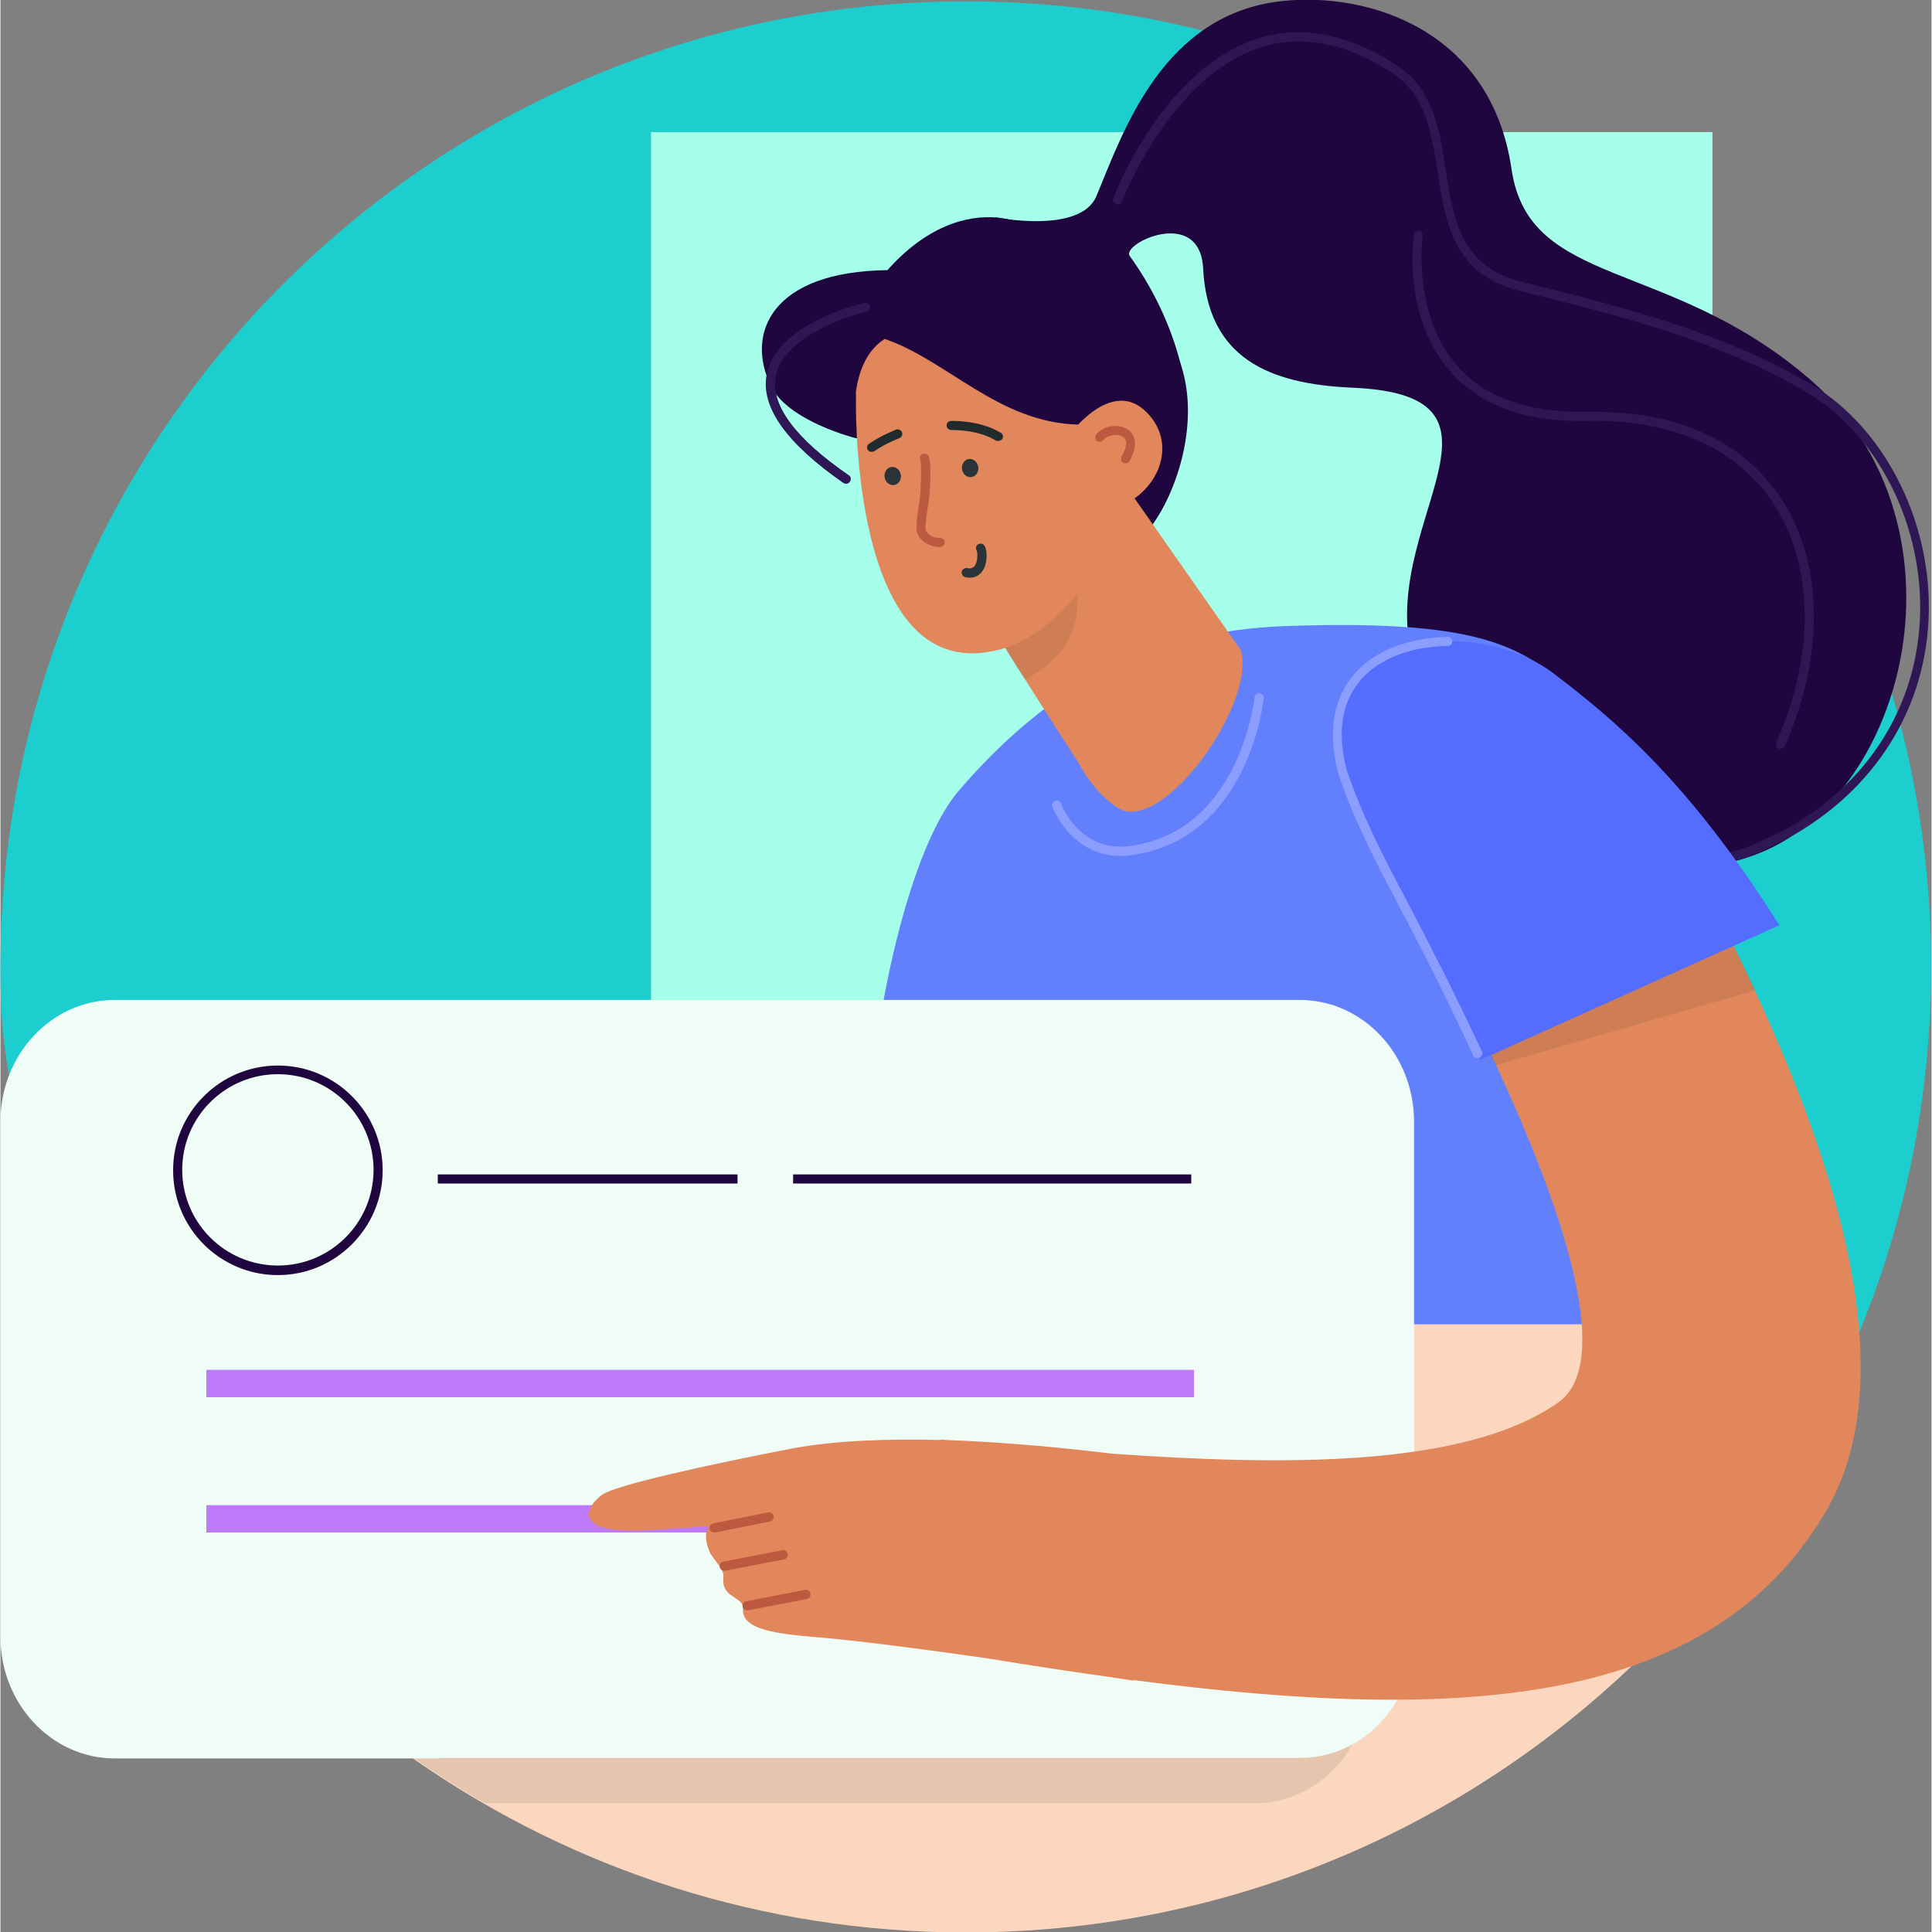 <?xml version="1.0" encoding="utf-8"?>
<!-- Generator: Adobe Illustrator 19.1.0, SVG Export Plug-In . SVG Version: 6.00 Build 0)  -->
<svg version="1.1" id="Layer_1" xmlns="http://www.w3.org/2000/svg" xmlns:xlink="http://www.w3.org/1999/xlink" x="0px" y="0px"
	 viewBox="0 0 423.9 424.1" style="enable-background:new 0 0 423.9 424.1;" width="377px" height="377px" xml:space="preserve">
<rect x="0" y="0" width="423.9" height="424.1" fill="#808080" stroke="none"/>
<style type="text/css">
	.st0{fill:#1DCECE;}
	.st1{fill:#A5FFEA;}
	.st2{fill:#20063E;}
	.st3{fill:#2F1654;}
	.st4{fill:#6380FC;}
	.st5{fill:#E1875B;}
	.st6{opacity:0.1;}
	.st7{fill:#231F20;}
	.st8{fill:#BC593F;}
	.st9{fill:#212A2D;}
	.st10{fill:#2A3337;}
	.st11{fill:#FCD7BF;}
	.st12{fill:#F0FCF6;}
	.st13{fill:#8B9DFF;}
	.st14{fill:#BC7AF8;}
	.st15{fill:#546DFE;}
</style>
<g>
	<path class="st0" d="M210.5,414.4c-94.7,0-170.9-55.4-197.7-138.7c-5.7-17.5-12-36.3-12.7-56.1C0,217.1,0,214.6,0,212.2
		C0,95.1,94.9,0.3,211.9,0.3c117,0,211.9,94.9,211.9,211.9c0,29.3-5.9,57.1-16.7,82.5C375,370.8,298.3,414.4,210.5,414.4z"/>
</g>
<g>
	<rect x="142.8" y="29" class="st1" width="233" height="274.7"/>
</g>
<g>
	<g>
		<path class="st2" d="M218.4,47.7c0,0,18.7,3.8,22.2-4.7c5.9-14.2,14.6-40.1,41-42.8c18.7-1.9,45.6,6.3,50.1,36.9
			c3.8,26.2,34.3,19.4,65.3,46c33.1,28.4,24.6,81.8-4.2,100.7c-21,13.8-67.8,10.3-82.5-38.1c-9.1-29.8,27-58.9-13.6-60.6
			c-18.3-0.8-31.7-6.5-32.7-26.2c-0.7-13.7-18.1-5.4-16.1-2.7C260.6,73.9,260.6,90,260.6,90l-31.3-14.2L218.4,47.7z"/>
	</g>
	<g>
		<path class="st3" d="M372.5,189.8c-3.1,0-6.7-0.3-11.3-0.9c-0.5-0.1-0.9-0.6-0.9-1.1c0.1-0.5,0.6-0.9,1.1-0.9
			c16,2.1,20.1,0.2,28.3-3.8l1.7-0.8c18.8-10.2,29.7-27.8,30-48.2c0.3-19.8-9.8-39.2-25.1-48.1c-18.3-10.7-38.3-16.1-62.6-22.1
			c-14.8-3.6-16.5-15-18.2-26.1c-1.4-8.7-2.6-16.9-9.9-21.7c-10.1-6.7-19.9-8.6-29-5.7c-19.8,6.4-30.3,33.5-30.4,33.8
			c-0.2,0.5-0.8,0.8-1.3,0.6c-0.5-0.2-0.8-0.8-0.6-1.3c0.4-1.2,10.9-28.3,31.6-35c9.7-3.1,20.1-1.1,30.7,5.9
			c8,5.3,9.4,14.3,10.7,23.1c1.7,10.9,3.3,21.1,16.7,24.4c24.5,6,44.7,11.5,63.2,22.3c15.9,9.3,26.4,29.3,26.1,49.9
			c-0.3,21.1-11.7,39.4-31.1,50l-1.7,0.8C384.7,187.9,380.6,189.8,372.5,189.8z"/>
	</g>
	<g>
		<path class="st3" d="M390.7,164.4c-0.1,0-0.3,0-0.4-0.1c-0.5-0.2-0.7-0.8-0.5-1.3c8.6-19.4,8.3-39-0.7-52.6
			c-8.1-12.2-22.3-18.4-41-18c-13.2,0.3-23.3-3.4-29.8-10.8c-10.6-12-8.2-29.5-8-30.2c0.1-0.5,0.6-0.9,1.1-0.8
			c0.5,0.1,0.9,0.6,0.8,1.1c0,0.2-2.4,17.3,7.6,28.6c6.1,7,15.6,10.3,28.3,10.1c24.6-0.5,36.8,10,42.7,18.9
			c9.4,14.1,9.7,34.5,0.9,54.5C391.4,164.2,391,164.4,390.7,164.4z"/>
	</g>
</g>
<g>
	<g>
		<path class="st4" d="M206.4,316c22.6,0,169.6-8.7,186-31c9.5-12.9-52.8-123-47-133.7c-11.7-8.4-17.5-15.4-62.6-13.9
			c-32.9,1-54.3,15.2-72.3,36C188.9,198.3,177.9,316,206.4,316z"/>
	</g>
</g>
<g>
	<g>
		<g>
			<g>
				<g>
					<path class="st2" d="M187.8,96.2c0,0-3.5-4.5-2.8-15c0.5-7.2,2-19.8,17.1-24.2c11.4-3.3,30.5-6.7,34.9-6.2
						c8.2,0.9,13.5,12.7,20.2,24.8c8.2,15,0.2,35.8-6.8,42.5c-7,6.7-8.9-10-7.7-15.2S187.8,96.2,187.8,96.2z"/>
				</g>
				<g>
					<path class="st5" d="M247,106.6l25.2,36c3.6,10.6-14.9,37.9-25.4,35.4c-2.7-0.7-7.5-5.4-10-10.3
						c-12.9-19.9-26.3-41.6-26.3-41.6S231.9,91.9,247,106.6z"/>
				</g>
				<g class="st6">
					<g>
						<path class="st7" d="M229.1,106.7l2.7,9.1c1.7,5.4,12.7,22.9-6.9,33.4c-1.5-1.8-4.3-7.1-5.3-8.4c-6.4-8.1-6.8-22.6-6.8-22.6
							S210.1,97.5,229.1,106.7z"/>
					</g>
				</g>
				<g>
					<path class="st5" d="M187.8,86.8c0,0-1.5,56,25,56.6c19.2,0.4,33.5-23.9,32.3-36.2c2.2-4.7,2.4-15.1,0.4-24.6
						c-1.8-8.3-33.7-21.3-39.2-20C185.2,67.5,187.8,86.8,187.8,86.8z"/>
				</g>
				<g>
					<path class="st2" d="M238.2,97.4c0,0,6.3-4-1.6-4.2c-17.5-0.4-28.7-14.1-42.5-18.8c-8.9,5.6-6.3,21.8-6.3,21.8
						s-14.9-3.7-18.7-11.5c-5.6-11.6,0.2-25.1,25.6-25.4c16.9-19,35.5-11,37.6-2.1c0,0,16.1,27.6,18.5,33.5S242.5,98.2,238.2,97.4z"
						/>
				</g>
				<g>
					<path class="st8" d="M206.3,120.1c-0.7,0-3.7-0.2-5-2.9c-0.5-1,0-4.7,0.5-7.6c0.2-1.8,0.5-7.1,0.1-8.8
						c-0.2-0.5,0.2-1.1,0.7-1.2c0.5-0.1,1.1,0.2,1.2,0.7c0.7,2.3,0.1,8.9,0,9.6c-0.5,2.7-0.9,5.9-0.7,6.5c0.9,1.8,3.2,1.7,3.2,1.7
						c0.5,0,1,0.4,1,0.9c0,0.6-0.4,1-0.9,1C206.5,120.1,206.4,120.1,206.3,120.1z"/>
				</g>
				<g>
					<path class="st5" d="M234.7,95.4c0,0,9.1-12.6,16.8-5c7.8,7.7,1.6,19.3-7.8,21.3C238.3,112.9,234.7,95.4,234.7,95.4z"/>
				</g>
				<g>
					<path class="st8" d="M247,101.7c-0.2,0-0.3,0-0.5-0.1c-0.5-0.3-0.6-0.9-0.4-1.4c0.7-1.2,1.7-3.4,0.3-4.3
						c-1.2-0.8-3.4-0.4-4.3,0.7c-0.3,0.4-1,0.5-1.4,0.2c-0.4-0.3-0.5-1-0.2-1.4c1.6-2,5-2.5,7-1.1c0.9,0.6,2.8,2.6,0.3,7
						C247.7,101.5,247.4,101.7,247,101.7z"/>
				</g>
				<g>
					<path class="st9" d="M219,96.8c-0.2,0-0.4,0-0.5-0.1c-4.1-2.5-9.7-2.3-9.8-2.3c-0.5,0-1-0.4-1-1c0-0.6,0.4-1,1-1
						c0.3,0,6.2-0.2,10.9,2.6c0.5,0.3,0.6,0.9,0.3,1.4C219.7,96.6,219.3,96.8,219,96.8z"/>
				</g>
				<g>
					<path class="st9" d="M191.2,99.2c-0.3,0-0.6-0.2-0.8-0.4c-0.3-0.5-0.2-1.1,0.3-1.4c2.9-2,5.8-3,5.9-3.1
						c0.5-0.2,1.1,0.1,1.3,0.6c0.2,0.5-0.1,1.1-0.6,1.3c0,0-2.8,1-5.4,2.8C191.6,99.1,191.4,99.2,191.2,99.2z"/>
				</g>
				<g>
					
						<ellipse transform="matrix(-0.986 0.167 -0.167 -0.986 439.96 168.649)" class="st10" cx="212.9" cy="102.9" rx="1.8" ry="2"/>
				</g>
				<g>
					
						<ellipse transform="matrix(-0.986 0.167 -0.167 -0.986 406.39 174.931)" class="st10" cx="195.8" cy="104.6" rx="1.8" ry="2"/>
				</g>
				<g>
					<path class="st10" d="M212.8,126.8c-0.3,0-0.6,0-1-0.1c-0.5-0.1-0.9-0.7-0.8-1.2c0.1-0.5,0.7-0.9,1.2-0.8
						c0.9,0.2,1.3-0.1,1.6-0.4c0.8-1,0.7-3,0.5-3.4c-0.3-0.5-0.2-1.1,0.3-1.4c0.5-0.3,1.1-0.2,1.4,0.3c0.7,1,0.7,3.9-0.4,5.5
						C214.9,126.3,214,126.8,212.8,126.8z"/>
				</g>
			</g>
		</g>
		<g>
			<path class="st3" d="M185.6,106.2c-0.2,0-0.4-0.1-0.6-0.2c-12.5-8.7-18.2-16.7-16.8-23.8c2.1-11.1,20.7-15.6,21.5-15.7
				c0.5-0.1,1.1,0.2,1.2,0.7c0.1,0.5-0.2,1.1-0.7,1.2c-0.2,0-18.1,4.3-20,14.2c-1.2,6.2,4.2,13.6,16,21.7c0.5,0.3,0.6,0.9,0.3,1.4
				C186.3,106,186,106.2,185.6,106.2z"/>
		</g>
	</g>
</g>
<g>
	<g>
		<g>
			<path class="st11" d="M358.4,290.7H15c31.2,78.2,107.6,133.5,196.9,133.5c70.9,0,133.6-34.8,172.1-88.2v-19.7
				C384,302.1,372.5,290.7,358.4,290.7z"/>
		</g>
	</g>
	<g>
		<g class="st6">
			<path class="st7" d="M300.3,369.2v-93.1c0-14.7-11.2-26.7-25.1-26.7H3.3c11.1,62.6,49.8,115.7,103,146.4h169
				C289.1,395.9,300.3,384,300.3,369.2z"/>
		</g>
	</g>
	<g>
		<path class="st12" d="M96,385.9h189.2c13.9,0,25.1-11.9,25.1-26.7V246.2c0-14.7-11.2-26.7-25.1-26.7H52.9c-13.9,0-26,40.8-26,55.5
			L96,385.9z"/>
	</g>
</g>
<g>
	<path class="st12" d="M52.9,219.5H25.1C11.2,219.5,0,231.5,0,246.2l0,113.1c0,14.7,11.2,26.7,25.1,26.7h71L52.9,219.5z"/>
</g>
<g>
	<path class="st13" d="M245.9,187.9c-10.9,0-14.9-10.6-15-10.8c-0.2-0.5,0.1-1.1,0.6-1.3c0.5-0.2,1.1,0.1,1.3,0.6
		c0.2,0.4,4.1,10.8,15.2,9.3c24.2-3.3,27.2-32.3,27.3-32.6c0.1-0.5,0.5-1,1.1-0.9c0.5,0.1,1,0.5,0.9,1.1c0,0.3-3.2,30.9-29,34.4
		C247.4,187.9,246.6,187.9,245.9,187.9z"/>
</g>
<g>
	<g>
		<g>
			<path class="st2" d="M60.9,279.9c-12.7,0-23-10.3-23-23c0-12.7,10.3-23,23-23s23,10.3,23,23C83.9,269.5,73.6,279.9,60.9,279.9z
				 M60.9,235.8c-11.6,0-21,9.4-21,21c0,11.6,9.4,21,21,21s21-9.4,21-21C81.9,245.2,72.5,235.8,60.9,235.8z"/>
		</g>
		<g>
			<rect x="96" y="257.8" class="st2" width="65.8" height="2"/>
		</g>
		<g>
			<rect x="174" y="257.8" class="st2" width="87.4" height="2"/>
		</g>
	</g>
</g>
<g>
	<rect x="45.2" y="330.4" class="st14" width="210.3" height="6"/>
</g>
<g>
	<rect x="45.2" y="300.7" class="st14" width="216.8" height="6"/>
</g>
<g>
	<path class="st5" d="M374.2,194.8c-12.1-25.2-42.5-46.9-71.9-10.7c0,0,63.4,107.2,39.6,123.8c-20.5,14.4-60.9,13.8-97.9,11.2
		c-9-1.1-22.5-2.5-36.3-3c-0.4,0-0.9-0.1-1.3-0.1l-0.1,0.1c-11.4-0.3-22.9,0.1-32.2,1.8c-19.2,3.7-39,8.1-42,10.2
		c-3,2.1-7.9,8.8,10.1,7.8c8.3-0.5,13.4-0.9,13.4-0.9s-1.8,1.9,0.3,6.1c0.6,1.1,3,3.5,2.8,5c-0.1,1.2,0,2,0.4,2.7l-0.1,0
		c0,0,0,0,0.1,0c1.2,2.1,4.1,2.2,3.9,4.4c-0.4,5.1,9.5,5.6,18.6,6.4c9.4,0.9,23,2.7,35.5,4.5c0,0,0,0,0,0c9,1.5,17.7,2.8,26.2,4
		c3.3,0.5,5.3,0.8,5.3,0.8l0.1-0.1c73,9.6,126.6,5.5,151.7-36.5C424.8,291.8,386.3,220,374.2,194.8z"/>
	<g>
		<path class="st8" d="M156.7,336.4c-0.5,0-0.9-0.3-1-0.8c-0.1-0.5,0.2-1.1,0.8-1.2l12-2.4c0.5-0.1,1.1,0.2,1.2,0.8
			c0.1,0.5-0.2,1.1-0.8,1.2l-12,2.4C156.9,336.4,156.8,336.4,156.7,336.4z"/>
	</g>
	<g>
		<path class="st8" d="M158.9,344.8c-0.5,0-0.9-0.3-1-0.8c-0.1-0.5,0.2-1.1,0.8-1.2l12.9-2.5c0.5-0.1,1.1,0.2,1.2,0.8
			c0.1,0.5-0.2,1.1-0.8,1.2l-12.9,2.5C159.1,344.8,159,344.8,158.9,344.8z"/>
	</g>
	<g>
		<path class="st8" d="M163.9,353.5c-0.5,0-0.9-0.3-1-0.8c-0.1-0.5,0.2-1.1,0.8-1.2l12.9-2.5c0.5-0.1,1.1,0.2,1.2,0.8
			c0.1,0.5-0.2,1.1-0.8,1.2l-12.9,2.5C164.1,353.5,164,353.5,163.9,353.5z"/>
	</g>
</g>
<g>
	<g class="st6">
		<polygon class="st7" points="379.7,206.1 385.2,217.4 328.3,233.8 324.2,226.9 		"/>
	</g>
	<g>
		<path class="st15" d="M390.5,203.1c-20.1-31.9-36.5-45.3-49.6-55.3c-16.8-12.8-54.3-9.6-46.5,21.4c6.5,18.8,15.2,30.7,30.4,63.5
			L390.5,203.1z"/>
	</g>
	<g>
		<path class="st13" d="M324.2,232.3c-0.4,0-0.7-0.2-0.9-0.6c-6.6-14.3-11.9-24.5-16.2-32.6c-5.7-10.9-9.9-18.8-13.5-29.5
			c-2.1-8.5-1.2-15.5,2.9-20.8c4.3-5.6,12-8.8,21.2-9c0.5,0,1,0.4,1,1c0,0.6-0.4,1-1,1c-8.6,0.1-15.8,3.1-19.7,8.2
			c-3.7,4.8-4.5,11.2-2.5,19c3.6,10.4,7.7,18.3,13.4,29.1c4.3,8.2,9.6,18.4,16.3,32.7c0.2,0.5,0,1.1-0.5,1.3
			C324.4,232.2,324.3,232.3,324.2,232.3z"/>
	</g>
</g>
</svg>
